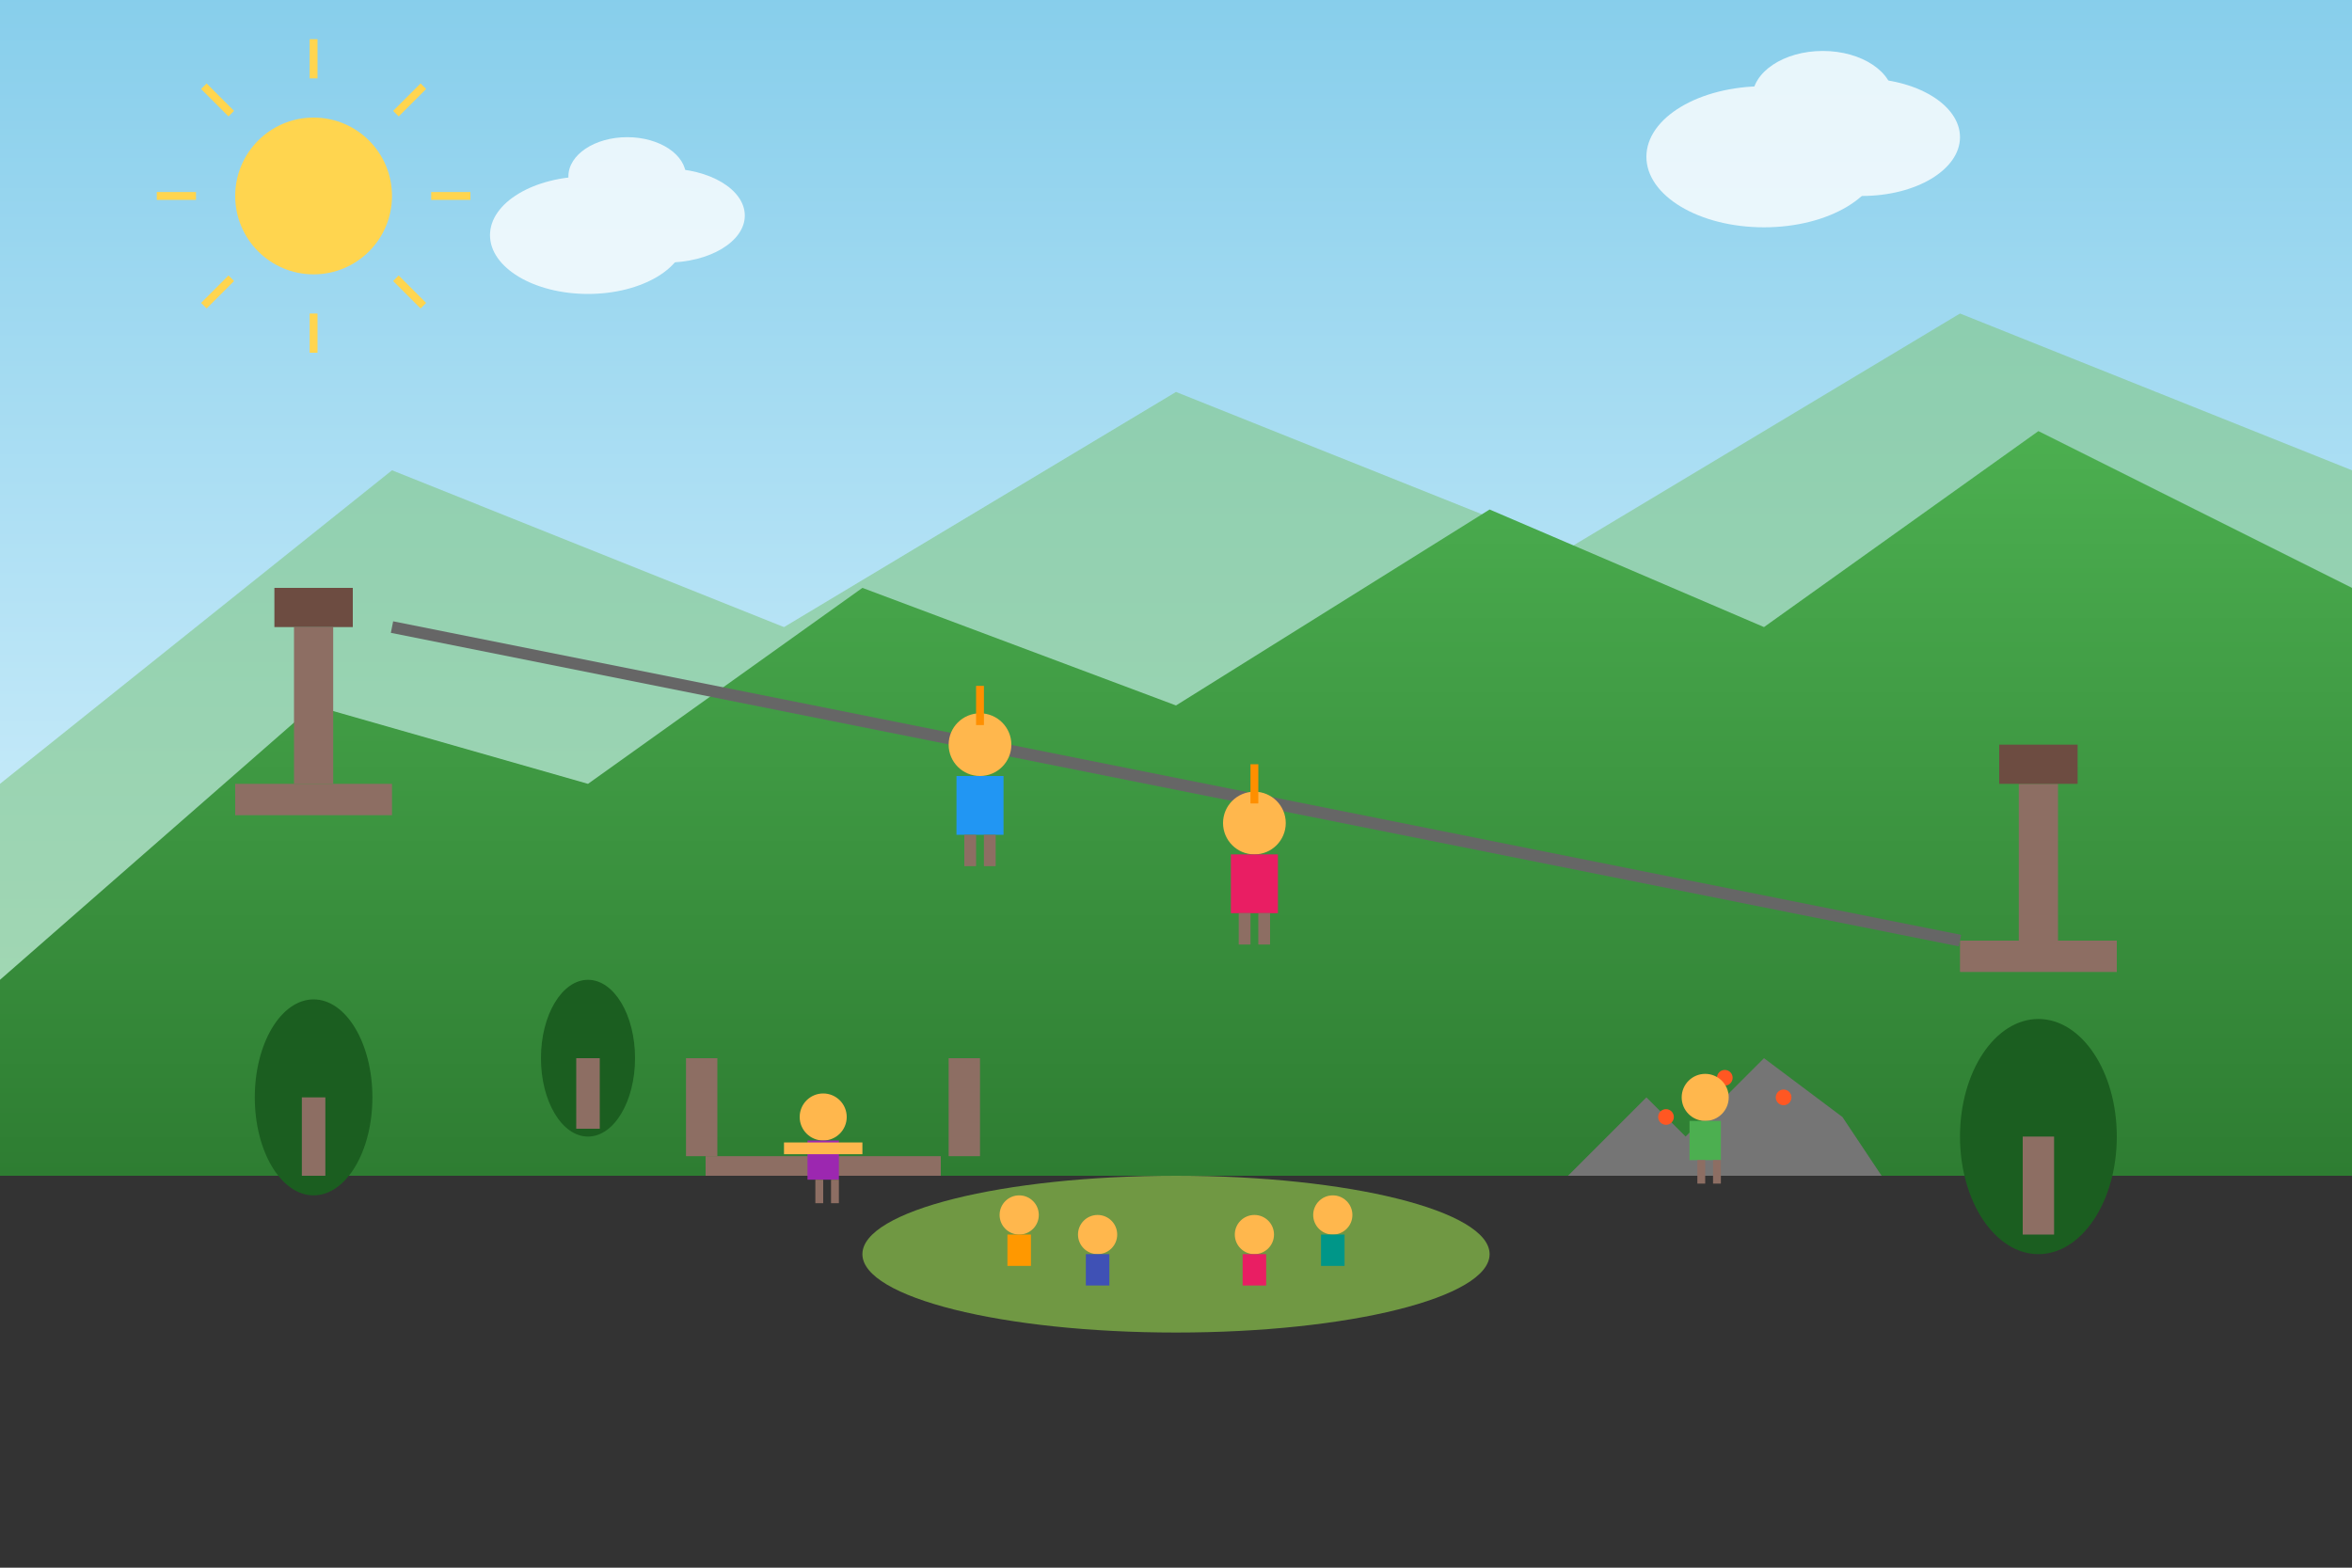 <svg width="600" height="400" viewBox="0 0 600 400" fill="none" xmlns="http://www.w3.org/2000/svg">
    <rect x="0" y="0" width="600" height="400" fill="#333333" stroke="none"/>
    <!-- Sky gradient background -->
    <defs>
        <linearGradient id="skyGradient" x1="0%" y1="0%" x2="0%" y2="100%">
            <stop offset="0%" style="stop-color:#87CEEB;stop-opacity:1" />
            <stop offset="100%" style="stop-color:#E0F6FF;stop-opacity:1" />
        </linearGradient>
        <linearGradient id="mountainGradient" x1="0%" y1="0%" x2="0%" y2="100%">
            <stop offset="0%" style="stop-color:#4CAF50;stop-opacity:1" />
            <stop offset="100%" style="stop-color:#2E7D32;stop-opacity:1" />
        </linearGradient>
    </defs>
    
    <!-- Sky -->
    <rect width="600" height="300" fill="url(#skyGradient)"/>
    
    <!-- Distant mountains -->
    <path d="M0 200 L100 120 L200 160 L300 100 L400 140 L500 80 L600 120 L600 300 L0 300 Z" fill="#81C784" opacity="0.6"/>
    
    <!-- Middle mountains -->
    <path d="M0 250 L80 180 L150 200 L220 150 L300 180 L380 130 L450 160 L520 110 L600 150 L600 300 L0 300 Z" fill="url(#mountainGradient)"/>
    
    <!-- Foreground trees -->
    <g fill="#1B5E20">
        <!-- Tree 1 -->
        <ellipse cx="80" cy="280" rx="15" ry="25"/>
        <rect x="77" y="280" width="6" height="20" fill="#8D6E63"/>
        
        <!-- Tree 2 -->
        <ellipse cx="520" cy="290" rx="20" ry="30"/>
        <rect x="516" y="290" width="8" height="25" fill="#8D6E63"/>
        
        <!-- Tree 3 -->
        <ellipse cx="150" cy="270" rx="12" ry="20"/>
        <rect x="147" y="270" width="6" height="18" fill="#8D6E63"/>
    </g>
    
    <!-- Zip line platform (left) -->
    <g>
        <rect x="60" y="200" width="40" height="8" fill="#8D6E63"/>
        <rect x="75" y="160" width="10" height="40" fill="#8D6E63"/>
        <rect x="70" y="150" width="20" height="10" fill="#6D4C41"/>
    </g>
    
    <!-- Zip line platform (right) -->
    <g>
        <rect x="500" y="240" width="40" height="8" fill="#8D6E63"/>
        <rect x="515" y="200" width="10" height="40" fill="#8D6E63"/>
        <rect x="510" y="190" width="20" height="10" fill="#6D4C41"/>
    </g>
    
    <!-- Zip line cable -->
    <line x1="100" y1="160" x2="500" y2="240" stroke="#666" stroke-width="3"/>
    
    <!-- Team members on zip line -->
    <g transform="translate(250, 190)">
        <!-- Person 1 -->
        <circle cx="0" cy="0" r="8" fill="#FFB74D"/>
        <rect x="-6" y="8" width="12" height="15" fill="#2196F3"/>
        <rect x="-4" y="23" width="3" height="8" fill="#8D6E63"/>
        <rect x="1" y="23" width="3" height="8" fill="#8D6E63"/>
        <!-- Harness line -->
        <line x1="0" y1="-5" x2="0" y2="-15" stroke="#FF8F00" stroke-width="2"/>
    </g>
    
    <g transform="translate(320, 210)">
        <!-- Person 2 -->
        <circle cx="0" cy="0" r="8" fill="#FFB74D"/>
        <rect x="-6" y="8" width="12" height="15" fill="#E91E63"/>
        <rect x="-4" y="23" width="3" height="8" fill="#8D6E63"/>
        <rect x="1" y="23" width="3" height="8" fill="#8D6E63"/>
        <!-- Harness line -->
        <line x1="0" y1="-5" x2="0" y2="-15" stroke="#FF8F00" stroke-width="2"/>
    </g>
    
    <!-- Rock climbing wall -->
    <g>
        <path d="M400 300 L420 280 L430 290 L450 270 L470 285 L480 300 Z" fill="#757575"/>
        <circle cx="425" cy="285" r="2" fill="#FF5722"/>
        <circle cx="440" cy="275" r="2" fill="#FF5722"/>
        <circle cx="455" cy="280" r="2" fill="#FF5722"/>
        
        <!-- Climber -->
        <g transform="translate(435, 280)">
            <circle cx="0" cy="0" r="6" fill="#FFB74D"/>
            <rect x="-4" y="6" width="8" height="10" fill="#4CAF50"/>
            <rect x="-2" y="16" width="2" height="6" fill="#8D6E63"/>
            <rect x="2" y="16" width="2" height="6" fill="#8D6E63"/>
        </g>
    </g>
    
    <!-- Obstacle course elements -->
    <g>
        <!-- Balance beam -->
        <rect x="180" y="295" width="60" height="5" fill="#8D6E63"/>
        <rect x="175" y="270" width="8" height="25" fill="#8D6E63"/>
        <rect x="242" y="270" width="8" height="25" fill="#8D6E63"/>
        
        <!-- Person on balance beam -->
        <g transform="translate(210, 285)">
            <circle cx="0" cy="0" r="6" fill="#FFB74D"/>
            <rect x="-4" y="6" width="8" height="10" fill="#9C27B0"/>
            <rect x="-2" y="16" width="2" height="6" fill="#8D6E63"/>
            <rect x="2" y="16" width="2" height="6" fill="#8D6E63"/>
            <!-- Arms extended for balance -->
            <line x1="-10" y1="8" x2="10" y2="8" stroke="#FFB74D" stroke-width="3"/>
        </g>
    </g>
    
    <!-- Team building activity area -->
    <g>
        <!-- Ground circle -->
        <ellipse cx="300" cy="320" rx="80" ry="20" fill="#8BC34A" opacity="0.7"/>
        
        <!-- Team members in circle -->
        <g transform="translate(260, 310)">
            <circle cx="0" cy="0" r="5" fill="#FFB74D"/>
            <rect x="-3" y="5" width="6" height="8" fill="#FF9800"/>
        </g>
        <g transform="translate(280, 315)">
            <circle cx="0" cy="0" r="5" fill="#FFB74D"/>
            <rect x="-3" y="5" width="6" height="8" fill="#3F51B5"/>
        </g>
        <g transform="translate(320, 315)">
            <circle cx="0" cy="0" r="5" fill="#FFB74D"/>
            <rect x="-3" y="5" width="6" height="8" fill="#E91E63"/>
        </g>
        <g transform="translate(340, 310)">
            <circle cx="0" cy="0" r="5" fill="#FFB74D"/>
            <rect x="-3" y="5" width="6" height="8" fill="#009688"/>
        </g>
    </g>
    
    <!-- Clouds -->
    <g fill="white" opacity="0.8">
        <ellipse cx="150" cy="60" rx="25" ry="15"/>
        <ellipse cx="170" cy="55" rx="20" ry="12"/>
        <ellipse cx="160" cy="45" rx="15" ry="10"/>
        
        <ellipse cx="450" cy="40" rx="30" ry="18"/>
        <ellipse cx="475" cy="35" rx="25" ry="15"/>
        <ellipse cx="465" cy="25" rx="18" ry="12"/>
    </g>
    
    <!-- Sun -->
    <circle cx="80" cy="50" r="20" fill="#FFD54F"/>
    <g stroke="#FFD54F" stroke-width="2">
        <line x1="80" y1="20" x2="80" y2="10"/>
        <line x1="80" y1="90" x2="80" y2="80"/>
        <line x1="50" y1="50" x2="40" y2="50"/>
        <line x1="120" y1="50" x2="110" y2="50"/>
        <line x1="59" y1="29" x2="52" y2="22"/>
        <line x1="108" y1="78" x2="101" y2="71"/>
        <line x1="101" y1="29" x2="108" y2="22"/>
        <line x1="52" y1="78" x2="59" y2="71"/>
    </g>
</svg>
